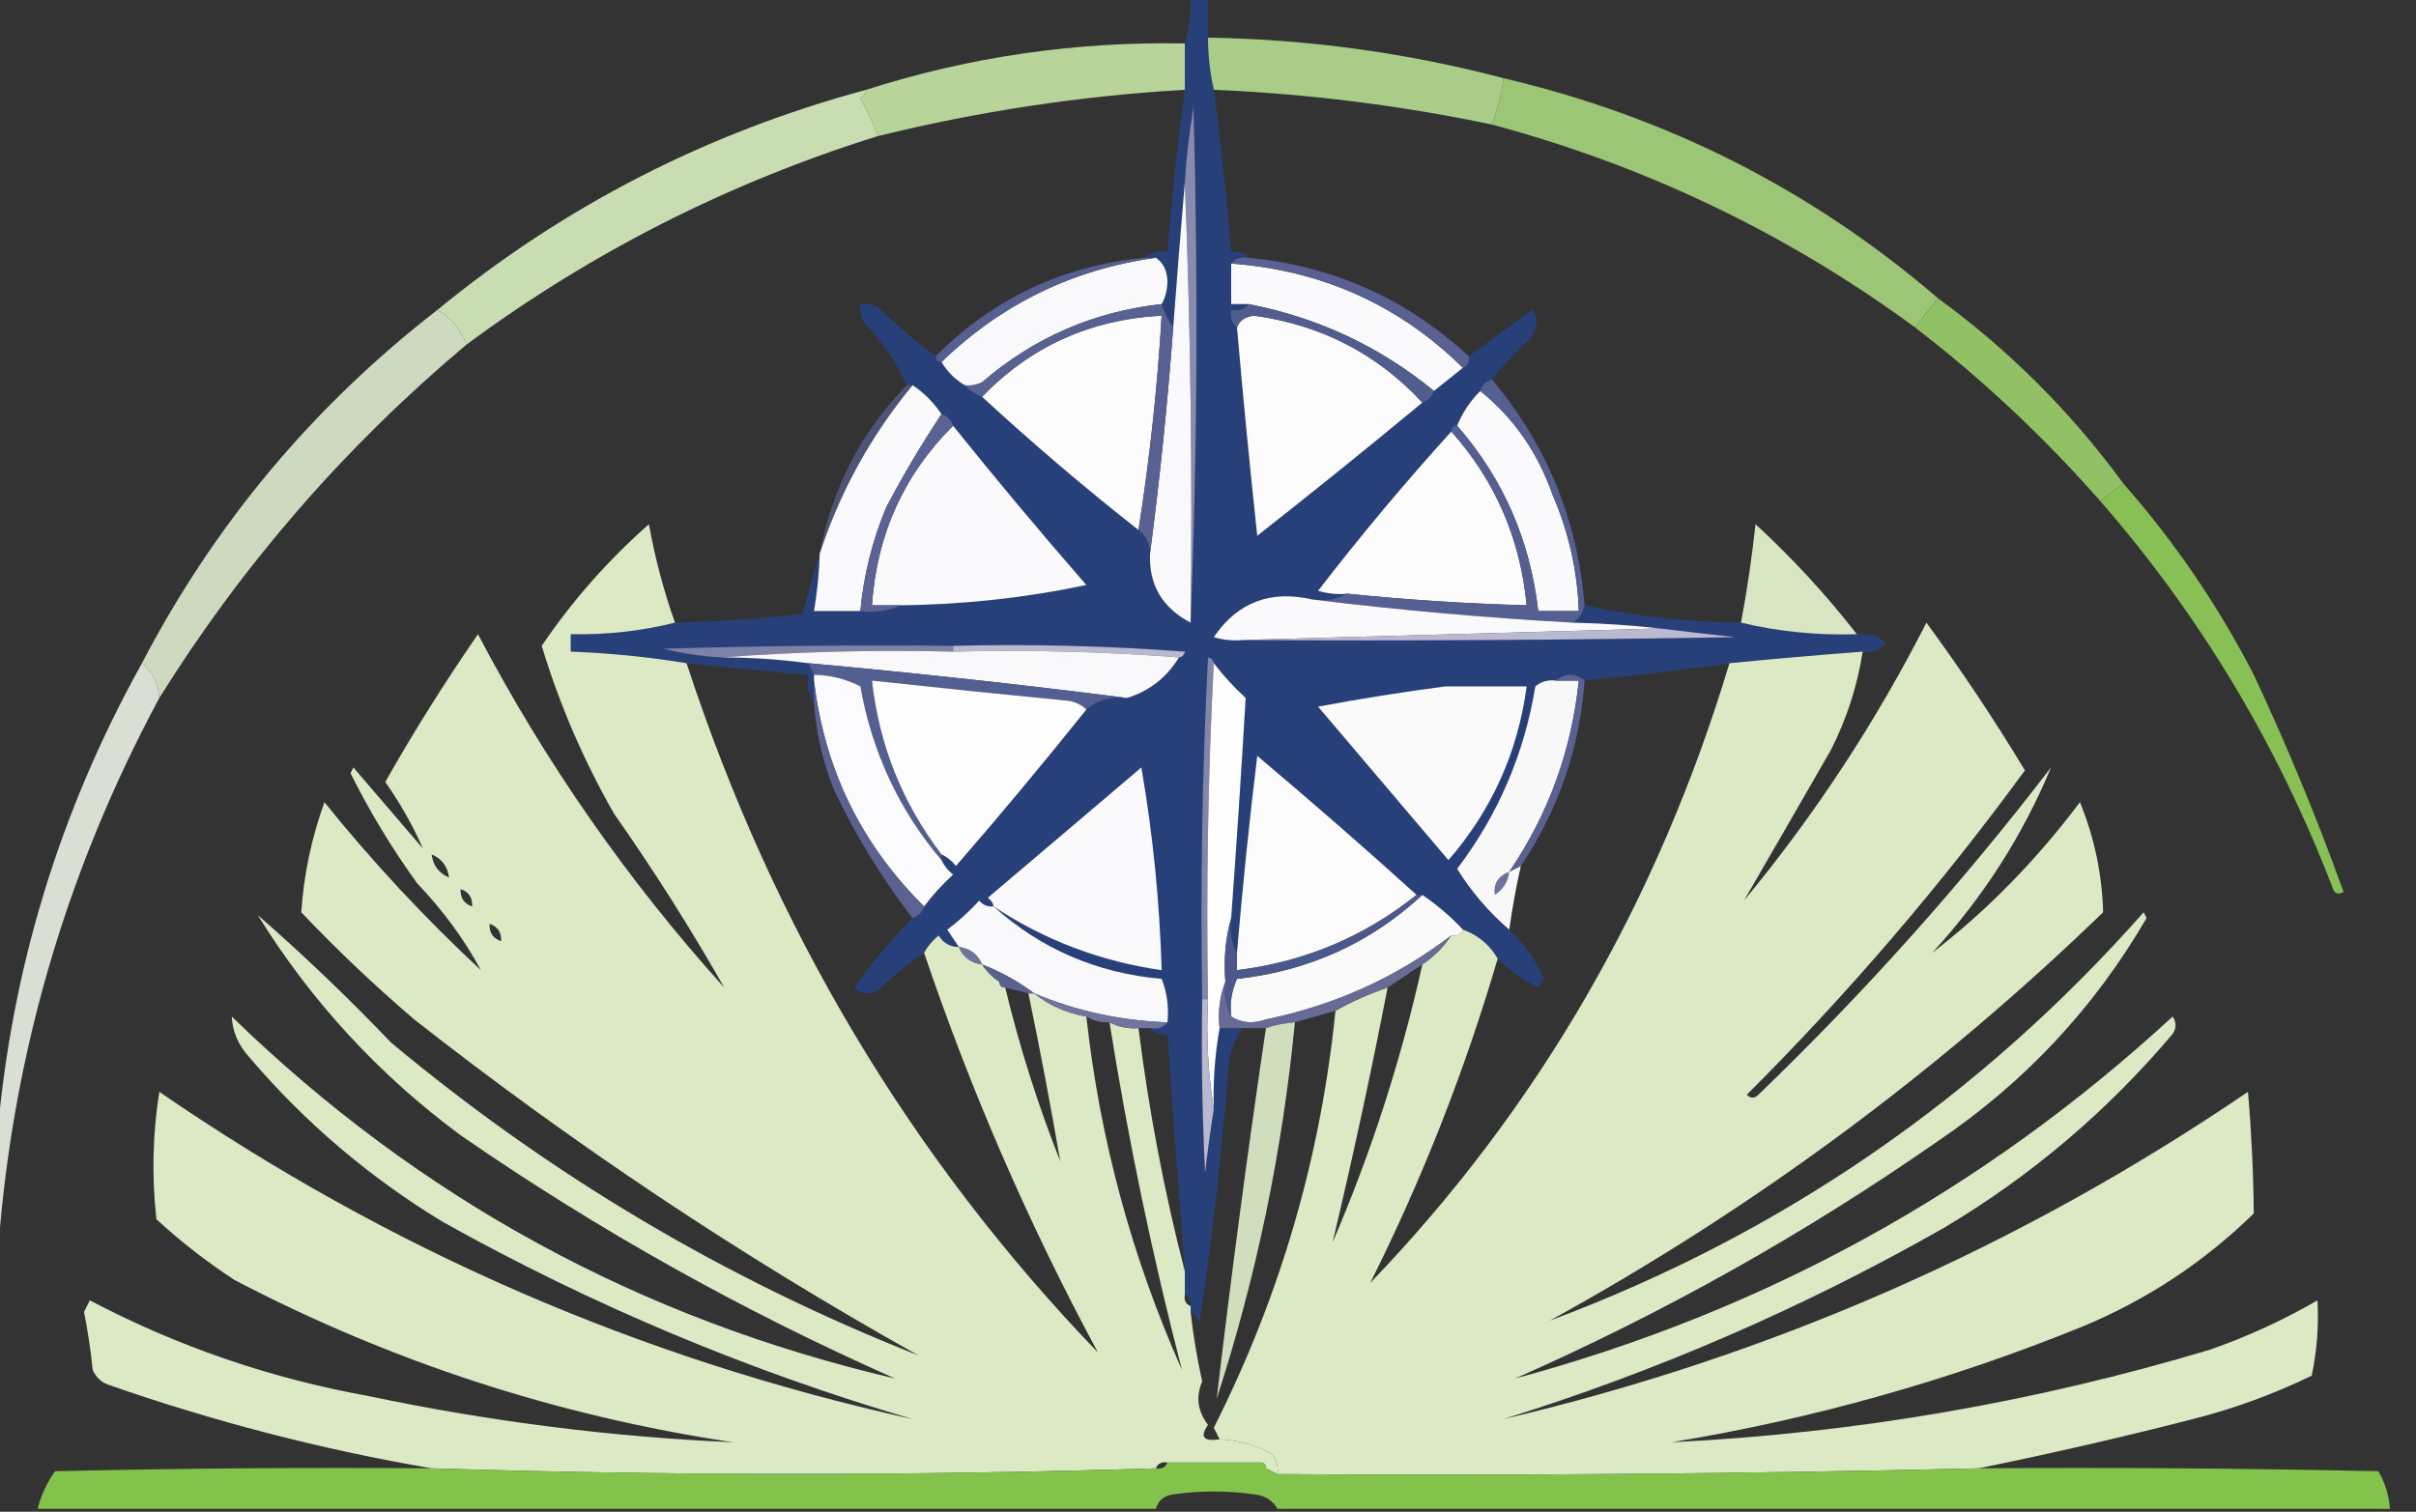 <?xml version="1.0" encoding="UTF-8"?>
<!DOCTYPE svg PUBLIC "-//W3C//DTD SVG 1.1//EN" "http://www.w3.org/Graphics/SVG/1.1/DTD/svg11.dtd">
<svg xmlns="http://www.w3.org/2000/svg" version="1.1" width="417px" height="261px" style="shape-rendering:geometricPrecision; text-rendering:geometricPrecision; image-rendering:optimizeQuality; fill-rule:evenodd; clip-rule:evenodd" xmlns:xlink="http://www.w3.org/1999/xlink">
<rect width="100%" height="100%" fill="#333333" stroke="none"/>
<g><path style="opacity:0.989" fill="#29417b" d="M 205.5,-0.5 C 206.5,-0.5 207.5,-0.5 208.5,-0.5C 208.5,1.833 208.5,4.167 208.5,6.5C 208.508,9.545 208.841,12.545 209.5,15.5C 210.739,24.791 211.739,34.124 212.5,43.5C 213.791,43.263 214.791,43.596 215.5,44.5C 214.209,44.263 213.209,44.596 212.5,45.5C 212.5,47.833 212.5,50.167 212.5,52.5C 213.5,52.5 214.5,52.5 215.5,52.5C 214.791,53.404 213.791,53.737 212.5,53.5C 212.263,54.791 212.596,55.791 213.5,56.5C 214.539,68.508 215.706,80.508 217,92.5C 226.622,84.945 236.122,77.278 245.5,69.5C 246.5,69.167 247.167,68.5 247.5,67.5C 249.167,66.167 250.833,64.833 252.5,63.5C 253.338,63.158 253.672,62.492 253.5,61.5C 257.148,58.858 260.815,56.191 264.5,53.5C 265.568,55.188 265.401,56.854 264,58.5C 261.6,60.729 259.433,63.063 257.5,65.5C 256.5,65.833 255.833,66.5 255.5,67.5C 253.748,69.246 252.415,71.246 251.5,73.5C 250.833,73.5 250.5,73.833 250.5,74.5C 242.495,83.318 234.828,92.485 227.5,102C 229.134,102.494 230.801,102.66 232.5,102.5C 230.735,103.461 228.735,103.795 226.5,103.5C 219.258,101.819 213.591,103.985 209.5,110C 211.134,110.494 212.801,110.66 214.5,110.5C 242.835,110.667 271.169,110.5 299.5,110C 295.152,109.535 290.819,109.035 286.5,108.5C 281.518,107.947 276.518,107.613 271.5,107.5C 272.551,106.778 273.218,105.778 273.5,104.5C 282.341,106.433 291.341,107.433 300.5,107.5C 306.937,109.039 313.604,109.706 320.5,109.5C 322.429,109.231 324.095,109.731 325.5,111C 324.437,112.188 323.103,112.688 321.5,112.5C 313.826,113.084 306.159,113.751 298.5,114.5C 290.225,115.678 281.892,116.678 273.5,117.5C 271.833,116.167 270.167,116.167 268.5,117.5C 267.178,117.33 266.011,117.663 265,118.5C 263.088,130.153 258.588,140.653 251.5,150C 253.977,153.975 256.977,157.475 260.5,160.5C 263.073,162.91 265.073,165.743 266.5,169C 266.167,169.5 265.833,170 265.5,170.5C 262.87,169.196 260.537,167.53 258.5,165.5C 257.109,163.11 255.109,161.443 252.5,160.5C 250.434,158.283 248.1,156.283 245.5,154.5C 245.167,154.5 244.833,154.5 244.5,154.5C 235.571,146.417 226.405,138.417 217,130.5C 215.623,141.818 214.456,153.151 213.5,164.5C 212.539,162.735 212.205,160.735 212.5,158.5C 213.427,145.812 214.26,133.145 215,120.5C 212.96,118.63 211.127,116.63 209.5,114.5C 209.44,113.957 209.107,113.624 208.5,113.5C 207.5,133.155 207.167,152.822 207.5,172.5C 207.334,182.506 207.5,192.506 208,202.5C 208.42,198.809 208.92,195.142 209.5,191.5C 209.353,186.786 209.686,182.119 210.5,177.5C 211.833,177.5 213.167,177.5 214.5,177.5C 213.001,179.49 212.168,181.823 212,184.5C 210.87,199.273 209.203,213.94 207,228.5C 206.722,227.584 206.222,226.918 205.5,226.5C 205.5,226.167 205.5,225.833 205.5,225.5C 205.672,224.508 205.338,223.842 204.5,223.5C 204.5,222.167 204.5,220.833 204.5,219.5C 203.445,205.838 202.445,192.171 201.5,178.5C 200.209,178.737 199.209,178.404 198.5,177.5C 199.791,177.737 200.791,177.404 201.5,176.5C 201.768,173.881 201.435,171.381 200.5,169C 189.327,168.009 179.661,163.842 171.5,156.5C 170.504,156.586 169.671,156.252 169,155.5C 167.316,157.351 165.483,159.018 163.5,160.5C 164.193,161.518 164.859,162.518 165.5,163.5C 163.983,163.489 162.816,162.823 162,161.5C 160.955,162.373 160.122,163.373 159.5,164.5C 156.681,166.419 154.014,168.585 151.5,171C 150.056,171.781 148.723,171.614 147.5,170.5C 150.509,166.164 153.843,162.164 157.5,158.5C 158.5,158.167 159.167,157.5 159.5,156.5C 160.96,154.537 162.627,152.704 164.5,151C 163.619,150.292 162.953,149.458 162.5,148.5C 162.5,148.167 162.5,147.833 162.5,147.5C 163.458,147.953 164.292,148.619 165,149.5C 172.711,140.627 180.211,131.627 187.5,122.5C 189.479,120.832 191.812,120.166 194.5,120.5C 198.332,119.345 201.332,117.012 203.5,113.5C 204.043,113.44 204.376,113.107 204.5,112.5C 191.183,111.501 177.85,111.167 164.5,111.5C 147.83,111.333 131.163,111.5 114.5,112C 117.793,112.826 121.126,113.326 124.5,113.5C 129.527,113.503 134.527,113.836 139.5,114.5C 139.833,115.167 140.167,115.833 140.5,116.5C 140.5,116.833 140.5,117.167 140.5,117.5C 140.5,118.833 140.5,120.167 140.5,121.5C 139.549,120.081 139.216,118.415 139.5,116.5C 132.493,115.899 125.493,115.233 118.5,114.5C 111.922,113.417 105.256,112.75 98.5,112.5C 98.5,111.5 98.5,110.5 98.5,109.5C 104.726,109.612 110.726,108.946 116.5,107.5C 123.852,107.332 131.185,106.832 138.5,106C 139.448,102.39 140.448,98.89 141.5,95.5C 141.384,98.86 141.051,102.193 140.5,105.5C 143.167,105.5 145.833,105.5 148.5,105.5C 151.059,105.802 153.393,105.468 155.5,104.5C 166.317,104.381 176.984,103.214 187.5,101C 179.622,91.96 171.955,82.794 164.5,73.5C 164.167,72.5 163.5,71.833 162.5,71.5C 161.118,69.451 159.452,67.785 157.5,66.5C 157.167,66.5 156.833,66.5 156.5,66.5C 154.678,62.487 152.178,58.82 149,55.5C 148.517,54.552 148.351,53.552 148.5,52.5C 149.552,52.35 150.552,52.517 151.5,53C 154.679,56.078 158.012,58.912 161.5,61.5C 161.5,62.167 161.833,62.5 162.5,62.5C 163.5,64.167 164.833,65.5 166.5,66.5C 167.29,67.401 168.29,68.068 169.5,68.5C 178.181,76.512 187.181,84.179 196.5,91.5C 197.806,92.467 198.473,93.801 198.5,95.5C 198.248,100.934 200.581,104.934 205.5,107.5C 206.662,78.572 206.829,48.905 206,18.5C 205.265,22.813 204.765,27.147 204.5,31.5C 203.786,39.828 203.119,48.161 202.5,56.5C 201.655,55.328 200.989,53.995 200.5,52.5C 201.156,51.378 201.489,50.045 201.5,48.5C 201.415,46.667 200.748,45.334 199.5,44.5C 198.833,44.5 198.167,44.5 197.5,44.5C 198.568,43.566 199.901,43.232 201.5,43.5C 202.263,34.096 203.263,24.763 204.5,15.5C 204.5,12.833 204.5,10.167 204.5,7.5C 205.265,4.904 205.599,2.237 205.5,-0.5 Z"/></g>
<g><path style="opacity:0.928" fill="#b3d78f" d="M 208.5,6.5 C 225.824,6.777 242.824,9.111 259.5,13.5C 259.142,16.267 258.475,18.933 257.5,21.5C 241.669,18.188 225.669,16.188 209.5,15.5C 208.841,12.545 208.508,9.545 208.5,6.5 Z"/></g>
<g><path style="opacity:0.939" fill="#c1dea2" d="M 204.5,7.5 C 204.5,10.167 204.5,12.833 204.5,15.5C 186.599,16.539 168.933,19.206 151.5,23.5C 150.731,21.333 149.731,19.166 148.5,17C 149.056,16.617 149.389,16.117 149.5,15.5C 167.252,9.82 185.585,7.153 204.5,7.5 Z"/></g>
<g><path style="opacity:1" fill="#888aae" d="M 205.5,107.5 C 205.831,81.995 205.498,56.661 204.5,31.5C 204.765,27.147 205.265,22.813 206,18.5C 206.829,48.905 206.662,78.572 205.5,107.5 Z"/></g>
<g><path style="opacity:1" fill="#f9f9fb" d="M 204.5,31.5 C 205.498,56.661 205.831,81.995 205.5,107.5C 200.581,104.934 198.248,100.934 198.5,95.5C 200.182,82.679 201.516,69.679 202.5,56.5C 203.119,48.161 203.786,39.828 204.5,31.5 Z"/></g>
<g><path style="opacity:0.924" fill="#a4d17a" d="M 259.5,13.5 C 287.759,20.128 312.759,32.795 334.5,51.5C 333.136,53.191 331.803,54.858 330.5,56.5C 308.432,40.301 284.099,28.634 257.5,21.5C 258.475,18.933 259.142,16.267 259.5,13.5 Z"/></g>
<g><path style="opacity:1" fill="#f9f9fb" d="M 199.5,44.5 C 200.748,45.334 201.415,46.667 201.5,48.5C 201.489,50.045 201.156,51.378 200.5,52.5C 188.743,53.805 178.409,58.305 169.5,66C 168.552,66.483 167.552,66.65 166.5,66.5C 164.833,65.5 163.5,64.167 162.5,62.5C 172.882,52.476 185.215,46.476 199.5,44.5 Z"/></g>
<g><path style="opacity:1" fill="#fafafc" d="M 212.5,45.5 C 228.148,46.663 241.481,52.663 252.5,63.5C 250.833,64.833 249.167,66.167 247.5,67.5C 238.173,59.839 227.507,54.839 215.5,52.5C 214.5,52.5 213.5,52.5 212.5,52.5C 212.5,50.167 212.5,47.833 212.5,45.5 Z"/></g>
<g><path style="opacity:0.948" fill="#d0e6b8" d="M 149.5,15.5 C 149.389,16.117 149.056,16.617 148.5,17C 149.731,19.166 150.731,21.333 151.5,23.5C 125.754,31.54 102.087,43.539 80.5,59.5C 79.557,56.891 77.89,54.891 75.5,53.5C 97.299,35.599 121.965,22.932 149.5,15.5 Z"/></g>
<g><path style="opacity:0.98" fill="#596293" d="M 212.5,45.5 C 213.209,44.596 214.209,44.263 215.5,44.5C 230.135,45.927 242.802,51.594 253.5,61.5C 253.672,62.492 253.338,63.158 252.5,63.5C 241.481,52.663 228.148,46.663 212.5,45.5 Z"/></g>
<g><path style="opacity:0.996" fill="#566091" d="M 197.5,44.5 C 198.167,44.5 198.833,44.5 199.5,44.5C 185.215,46.476 172.882,52.476 162.5,62.5C 161.833,62.5 161.5,62.167 161.5,61.5C 171.383,51.56 183.383,45.894 197.5,44.5 Z"/></g>
<g><path style="opacity:1" fill="#fcfcfd" d="M 196.5,91.5 C 187.181,84.179 178.181,76.512 169.5,68.5C 177.903,59.803 188.236,55.136 200.5,54.5C 199.756,67.04 198.423,79.373 196.5,91.5 Z"/></g>
<g><path style="opacity:1" fill="#fbfbfc" d="M 245.5,69.5 C 236.122,77.278 226.622,84.945 217,92.5C 215.706,80.508 214.539,68.508 213.5,56.5C 213.97,55.306 214.97,54.64 216.5,54.5C 228.051,56.107 237.718,61.107 245.5,69.5 Z"/></g>
<g><path style="opacity:1" fill="#576192" d="M 200.5,52.5 C 200.989,53.995 201.655,55.328 202.5,56.5C 201.516,69.679 200.182,82.679 198.5,95.5C 198.473,93.801 197.806,92.467 196.5,91.5C 198.423,79.373 199.756,67.04 200.5,54.5C 188.236,55.136 177.903,59.803 169.5,68.5C 168.29,68.068 167.29,67.401 166.5,66.5C 167.552,66.65 168.552,66.483 169.5,66C 178.409,58.305 188.743,53.805 200.5,52.5 Z"/></g>
<g><path style="opacity:1" fill="#525d8f" d="M 215.5,52.5 C 227.507,54.839 238.173,59.839 247.5,67.5C 247.167,68.5 246.5,69.167 245.5,69.5C 237.718,61.107 228.051,56.107 216.5,54.5C 214.97,54.64 213.97,55.306 213.5,56.5C 212.596,55.791 212.263,54.791 212.5,53.5C 213.791,53.737 214.791,53.404 215.5,52.5 Z"/></g>
<g><path style="opacity:0.923" fill="#99cd68" d="M 334.5,51.5 C 346.833,60.5 357.5,71.167 366.5,83.5C 365.167,84.5 363.833,85.5 362.5,86.5C 352.738,75.4 342.071,65.4 330.5,56.5C 331.803,54.858 333.136,53.191 334.5,51.5 Z"/></g>
<g><path style="opacity:1" fill="#fafafc" d="M 157.5,66.5 C 159.452,67.785 161.118,69.451 162.5,71.5C 159.104,76.613 155.938,81.946 153,87.5C 150.572,93.281 149.072,99.281 148.5,105.5C 145.833,105.5 143.167,105.5 140.5,105.5C 141.051,102.193 141.384,98.86 141.5,95.5C 144.998,84.839 150.331,75.172 157.5,66.5 Z"/></g>
<g><path style="opacity:1" fill="#fafafc" d="M 255.5,67.5 C 261.27,72.15 265.437,78.15 268,85.5C 270.767,91.899 272.267,98.565 272.5,105.5C 270.167,105.5 267.833,105.5 265.5,105.5C 264.099,93.26 259.432,82.594 251.5,73.5C 252.415,71.246 253.748,69.246 255.5,67.5 Z"/></g>
<g><path style="opacity:0.688" fill="#5a6393" d="M 156.5,66.5 C 156.833,66.5 157.167,66.5 157.5,66.5C 150.331,75.172 144.998,84.839 141.5,95.5C 143.624,84.25 148.624,74.584 156.5,66.5 Z"/></g>
<g><path style="opacity:1" fill="#fafafc" d="M 164.5,73.5 C 171.955,82.794 179.622,91.96 187.5,101C 176.984,103.214 166.317,104.381 155.5,104.5C 153.833,104.5 152.167,104.5 150.5,104.5C 151.33,92.308 155.997,81.975 164.5,73.5 Z"/></g>
<g><path style="opacity:1" fill="#fcfcfd" d="M 250.5,74.5 C 258.075,82.994 262.408,92.994 263.5,104.5C 253.139,104.22 242.805,103.553 232.5,102.5C 230.801,102.66 229.134,102.494 227.5,102C 234.828,92.485 242.495,83.318 250.5,74.5 Z"/></g>
<g><path style="opacity:1" fill="#555f91" d="M 257.5,65.5 C 266.965,76.768 272.298,89.768 273.5,104.5C 273.218,105.778 272.551,106.778 271.5,107.5C 256.311,106.652 241.311,105.318 226.5,103.5C 228.735,103.795 230.735,103.461 232.5,102.5C 242.805,103.553 253.139,104.22 263.5,104.5C 262.408,92.994 258.075,82.994 250.5,74.5C 250.5,73.833 250.833,73.5 251.5,73.5C 259.432,82.594 264.099,93.26 265.5,105.5C 267.833,105.5 270.167,105.5 272.5,105.5C 272.267,98.565 270.767,91.899 268,85.5C 265.437,78.15 261.27,72.15 255.5,67.5C 255.833,66.5 256.5,65.833 257.5,65.5 Z"/></g>
<g><path style="opacity:1" fill="#5a6393" d="M 162.5,71.5 C 163.5,71.833 164.167,72.5 164.5,73.5C 155.997,81.975 151.33,92.308 150.5,104.5C 152.167,104.5 153.833,104.5 155.5,104.5C 153.393,105.468 151.059,105.802 148.5,105.5C 149.072,99.281 150.572,93.281 153,87.5C 155.938,81.946 159.104,76.613 162.5,71.5 Z"/></g>
<g><path style="opacity:0.981" fill="#deecc7" d="M 116.5,107.5 C 110.726,108.946 104.726,109.612 98.5,109.5C 98.5,110.5 98.5,111.5 98.5,112.5C 105.256,112.75 111.922,113.417 118.5,114.5C 133.455,160.192 157.121,199.859 189.5,233.5C 177.556,211.331 167.556,188.331 159.5,164.5C 160.122,163.373 160.955,162.373 162,161.5C 162.816,162.823 163.983,163.489 165.5,163.5C 166.262,165.262 167.596,166.262 169.5,166.5C 170.306,167.728 171.306,168.728 172.5,169.5C 172.5,170.167 172.833,170.5 173.5,170.5C 175.958,180.707 179.124,190.707 183,200.5C 181.342,190.857 179.509,181.19 177.5,171.5C 177.833,171.5 178.167,171.5 178.5,171.5C 181.088,173.592 184.088,174.925 187.5,175.5C 189.838,196.683 195.338,217.016 204,236.5C 198.887,216.773 194.721,196.773 191.5,176.5C 193.042,177.301 194.708,177.634 196.5,177.5C 198.292,191.789 200.959,205.789 204.5,219.5C 204.5,220.833 204.5,222.167 204.5,223.5C 204.328,224.492 204.662,225.158 205.5,225.5C 205.5,225.833 205.5,226.167 205.5,226.5C 205.949,230.527 206.616,234.527 207.5,238.5C 206.366,241.115 206.699,243.615 208.5,246C 207.057,248.078 207.724,248.911 210.5,248.5C 213.688,248.618 216.688,249.451 219.5,251C 220.337,252.011 220.67,253.178 220.5,254.5C 219.833,254.167 219.167,253.833 218.5,253.5C 218.5,252.833 218.167,252.5 217.5,252.5C 216.833,252.5 216.167,252.5 215.5,252.5C 211.167,249.833 206.833,249.833 202.5,252.5C 202.167,252.5 201.833,252.5 201.5,252.5C 200.508,252.328 199.842,252.662 199.5,253.5C 157.891,254.8 116.224,254.8 74.5,253.5C 55.556,250.263 36.889,245.429 18.5,239C 17.333,238.5 16.5,237.667 16,236.5C 15.663,233.139 15.163,229.806 14.5,226.5C 14.833,225.833 15.167,225.167 15.5,224.5C 30.601,232.447 46.601,237.947 63.5,241C 84.312,245.393 105.312,248.06 126.5,249C 96.21,244.459 67.543,235.125 40.5,221C 35.714,217.882 31.214,214.382 27,210.5C 26.169,203.144 26.335,195.811 27.5,188.5C 67.139,215.771 110.473,234.604 157.5,245C 129.214,236.689 102.214,225.356 76.5,211C 63.814,203.316 52.647,193.816 43,182.5C 41.126,180.431 40.126,178.098 40,175.5C 72.284,206.896 110.45,227.729 154.5,238C 128.077,226.295 103.077,212.295 79.5,196C 65.369,185.539 53.703,172.872 44.5,158C 52.307,164.798 59.973,172.131 67.5,180C 94.913,202.875 125.246,220.875 158.5,234C 127.952,216.899 98.952,197.566 71.5,176C 64.698,170.199 58.197,164.032 52,157.5C 52.429,151.023 53.763,144.69 56,138.5C 64.266,148.769 73.266,158.435 83,167.5C 80.128,162.164 76.462,157.164 72,152.5C 67.664,146.499 63.831,140.166 60.5,133.5C 60.667,133.167 60.833,132.833 61,132.5C 65,137.167 69,141.833 73,146.5C 71.286,142.589 69.119,138.756 66.5,135C 71.466,126.228 76.799,117.728 82.5,109.5C 94.105,131.607 108.271,151.94 125,170.5C 119.238,160.349 112.905,150.349 106,140.5C 100.723,131.284 96.557,121.617 93.5,111.5C 98.715,103.793 104.882,96.793 112,90.5C 113.073,96.405 114.573,102.072 116.5,107.5 Z M 74.5,147.5 C 76.262,148.262 77.262,149.596 77.5,151.5C 75.738,150.738 74.738,149.404 74.5,147.5 Z M 79.5,153.5 C 80.906,153.973 81.573,154.973 81.5,156.5C 80.094,156.027 79.427,155.027 79.5,153.5 Z M 84.5,159.5 C 85.906,159.973 86.573,160.973 86.5,162.5C 85.094,162.027 84.427,161.027 84.5,159.5 Z M 215.5,252.5 C 211.167,252.5 206.833,252.5 202.5,252.5C 206.833,249.833 211.167,249.833 215.5,252.5 Z"/></g>
<g><path style="opacity:0.979" fill="#dbe9c6" d="M 320.5,109.5 C 313.604,109.706 306.937,109.039 300.5,107.5C 301.548,101.878 302.381,96.212 303,90.5C 309.407,96.403 315.241,102.737 320.5,109.5 Z"/></g>
<g><path style="opacity:0.888" fill="#e0eed1" d="M 75.5,53.5 C 77.89,54.891 79.557,56.891 80.5,59.5C 59.561,77.097 41.895,97.431 27.5,120.5C 27.317,118.012 26.317,116.012 24.5,114.5C 37.02,90.485 54.02,70.152 75.5,53.5 Z"/></g>
<g><path style="opacity:1" fill="#fafafc" d="M 226.5,103.5 C 241.311,105.318 256.311,106.652 271.5,107.5C 276.518,107.613 281.518,107.947 286.5,108.5C 262.5,109.167 238.5,109.833 214.5,110.5C 212.801,110.66 211.134,110.494 209.5,110C 213.591,103.985 219.258,101.819 226.5,103.5 Z"/></g>
<g><path style="opacity:0.98" fill="#deecc7" d="M 341.5,253.5 C 301.18,254.453 260.847,254.786 220.5,254.5C 220.67,253.178 220.337,252.011 219.5,251C 216.688,249.451 213.688,248.618 210.5,248.5C 210.196,247.85 209.863,247.183 209.5,246.5C 220.952,223.809 227.952,199.809 230.5,174.5C 233.378,172.895 236.378,171.561 239.5,170.5C 236.631,185.3 233.464,199.967 230,214.5C 236.674,198.978 241.841,182.978 245.5,166.5C 247.5,165.167 249.167,163.5 250.5,161.5C 251.492,161.672 252.158,161.338 252.5,160.5C 255.109,161.443 257.109,163.11 258.5,165.5C 252.843,184.816 245.509,203.483 236.5,221.5C 265.432,191.393 286.099,155.726 298.5,114.5C 306.159,113.751 313.826,113.084 321.5,112.5C 320.575,118.442 318.742,124.109 316,129.5C 310.922,138.349 305.922,147.016 301,155.5C 313.244,140.688 323.744,124.688 332.5,107.5C 338.526,115.705 344.192,124.205 349.5,133C 334.998,152.844 318.998,171.511 301.5,189C 302.167,189.667 302.833,189.667 303.5,189C 321.817,171.358 338.65,152.525 354,132.5C 349.118,144.256 342.284,154.923 333.5,164.5C 342.876,157.286 351.376,148.619 359,138.5C 361.483,144.583 362.817,150.916 363,157.5C 334.281,185.27 302.448,208.77 267.5,228C 307.438,213.097 341.604,189.597 370,157.5C 370.167,157.833 370.333,158.167 370.5,158.5C 361.449,174.052 349.449,186.885 334.5,197C 311.591,212.961 287.258,226.627 261.5,238C 304.538,226.402 342.372,205.569 375,175.5C 375.667,176.5 375.667,177.5 375,178.5C 363.677,191.901 350.511,203.068 335.5,212C 311.354,225.74 286.021,236.74 259.5,245C 305.82,234.115 348.654,215.281 388,188.5C 388.602,195.517 388.935,202.517 389,209.5C 380.453,217.863 370.62,224.363 359.5,229C 336.598,238.31 312.931,244.976 288.5,249C 320.129,247.451 351.129,242.117 381.5,233C 387.938,230.744 394.104,227.91 400,224.5C 400.238,228.848 399.905,233.181 399,237.5C 392.443,240.692 385.61,243.192 378.5,245C 366.108,248.175 353.775,251.008 341.5,253.5 Z"/></g>
<g><path style="opacity:1" fill="#b9b9d1" d="M 286.5,108.5 C 290.819,109.035 295.152,109.535 299.5,110C 271.169,110.5 242.835,110.667 214.5,110.5C 238.5,109.833 262.5,109.167 286.5,108.5 Z"/></g>
<g><path style="opacity:0.943" fill="#8ec857" d="M 366.5,83.5 C 375.31,93.499 382.81,104.499 389,116.5C 394.757,128.775 399.924,141.275 404.5,154C 403.517,154.591 402.85,154.257 402.5,153C 392.996,128.374 379.663,106.208 362.5,86.5C 363.833,85.5 365.167,84.5 366.5,83.5 Z"/></g>
<g><path style="opacity:1" fill="#7f82a8" d="M 164.5,111.5 C 164.5,111.833 164.5,112.167 164.5,112.5C 150.99,112.171 137.656,112.504 124.5,113.5C 121.126,113.326 117.793,112.826 114.5,112C 131.163,111.5 147.83,111.333 164.5,111.5 Z"/></g>
<g><path style="opacity:1" fill="#b8b8d0" d="M 164.5,112.5 C 164.5,112.167 164.5,111.833 164.5,111.5C 177.85,111.167 191.183,111.501 204.5,112.5C 204.376,113.107 204.043,113.44 203.5,113.5C 190.677,112.505 177.677,112.171 164.5,112.5 Z"/></g>
<g><path style="opacity:1" fill="#f9f9fb" d="M 124.5,113.5 C 137.656,112.504 150.99,112.171 164.5,112.5C 177.677,112.171 190.677,112.505 203.5,113.5C 201.332,117.012 198.332,119.345 194.5,120.5C 176.342,118.183 158.009,116.183 139.5,114.5C 134.527,113.836 129.527,113.503 124.5,113.5 Z"/></g>
<g><path style="opacity:1" fill="#8386ab" d="M 209.5,114.5 C 208.503,133.659 208.17,152.993 208.5,172.5C 208.167,172.5 207.833,172.5 207.5,172.5C 207.167,152.822 207.5,133.155 208.5,113.5C 209.107,113.624 209.44,113.957 209.5,114.5 Z"/></g>
<g><path style="opacity:1" fill="#fefefe" d="M 209.5,114.5 C 211.127,116.63 212.96,118.63 215,120.5C 214.26,133.145 213.427,145.812 212.5,158.5C 211.518,161.962 211.185,165.629 211.5,169.5C 210.527,171.948 210.194,174.615 210.5,177.5C 209.686,182.119 209.353,186.786 209.5,191.5C 208.51,185.355 208.177,179.022 208.5,172.5C 208.17,152.993 208.503,133.659 209.5,114.5 Z"/></g>
<g><path style="opacity:1" fill="#545f91" d="M 139.5,114.5 C 158.009,116.183 176.342,118.183 194.5,120.5C 191.812,120.166 189.479,120.832 187.5,122.5C 186.737,121.732 185.737,121.232 184.5,121C 173.149,119.898 161.816,118.732 150.5,117.5C 151.738,128.638 155.738,138.638 162.5,147.5C 162.5,147.833 162.5,148.167 162.5,148.5C 155.179,139.853 150.513,129.853 148.5,118.5C 145.988,117.205 143.321,116.539 140.5,116.5C 140.167,115.833 139.833,115.167 139.5,114.5 Z"/></g>
<g><path style="opacity:1" fill="#fbfbfd" d="M 140.5,117.5 C 140.5,117.167 140.5,116.833 140.5,116.5C 143.321,116.539 145.988,117.205 148.5,118.5C 150.513,129.853 155.179,139.853 162.5,148.5C 162.953,149.458 163.619,150.292 164.5,151C 162.627,152.704 160.96,154.537 159.5,156.5C 148.609,145.719 142.276,132.719 140.5,117.5 Z"/></g>
<g><path style="opacity:1" fill="#fdfdfd" d="M 187.5,122.5 C 180.211,131.627 172.711,140.627 165,149.5C 164.292,148.619 163.458,147.953 162.5,147.5C 155.738,138.638 151.738,128.638 150.5,117.5C 161.816,118.732 173.149,119.898 184.5,121C 185.737,121.232 186.737,121.732 187.5,122.5 Z"/></g>
<g><path style="opacity:1" fill="#f7f8f7" d="M 268.5,117.5 C 269.833,117.5 271.167,117.5 272.5,117.5C 271.256,129.572 267.256,140.572 260.5,150.5C 261.167,150.167 261.833,149.833 262.5,149.5C 261.674,153.136 261.008,156.803 260.5,160.5C 256.977,157.475 253.977,153.975 251.5,150C 258.588,140.653 263.088,130.153 265,118.5C 266.011,117.663 267.178,117.33 268.5,117.5 Z"/></g>
<g><path style="opacity:1" fill="#fafafb" d="M 249.5,118.5 C 254.167,118.5 258.833,118.5 263.5,118.5C 261.981,129.869 257.481,139.869 250,148.5C 242.5,139.667 235,130.833 227.5,122C 234.85,120.623 242.183,119.456 249.5,118.5 Z"/></g>
<g><path style="opacity:0.884" fill="#eef6e7" d="M 24.5,114.5 C 26.317,116.012 27.317,118.012 27.5,120.5C 10.997,151.188 1.664,183.854 -0.5,218.5C -0.5,211.167 -0.5,203.833 -0.5,196.5C 1.943,167.401 10.276,140.068 24.5,114.5 Z"/></g>
<g><path style="opacity:1" fill="#fbfbfc" d="M 244.5,154.5 C 235.443,161.745 225.11,166.078 213.5,167.5C 213.5,166.5 213.5,165.5 213.5,164.5C 214.456,153.151 215.623,141.818 217,130.5C 226.405,138.417 235.571,146.417 244.5,154.5 Z"/></g>
<g><path style="opacity:1" fill="#fafafc" d="M 171.5,156.5 C 171.389,155.883 171.056,155.383 170.5,155C 179.333,147.5 188.167,140 197,132.5C 198.993,144.078 200.159,155.744 200.5,167.5C 189.96,165.989 180.294,162.322 171.5,156.5 Z"/></g>
<g><path style="opacity:0.973" fill="#5c6495" d="M 268.5,117.5 C 270.167,116.167 271.833,116.167 273.5,117.5C 272.67,129.157 269.003,139.823 262.5,149.5C 261.833,149.833 261.167,150.167 260.5,150.5C 267.256,140.572 271.256,129.572 272.5,117.5C 271.167,117.5 269.833,117.5 268.5,117.5 Z"/></g>
<g><path style="opacity:0.973" fill="#5b6493" d="M 140.5,117.5 C 142.276,132.719 148.609,145.719 159.5,156.5C 159.167,157.5 158.5,158.167 157.5,158.5C 152.27,151.724 147.77,144.391 144,136.5C 142.042,131.671 140.876,126.671 140.5,121.5C 140.5,120.167 140.5,118.833 140.5,117.5 Z"/></g>
<g><path style="opacity:1" fill="#6c729c" d="M 260.5,150.5 C 260.315,152.196 259.481,153.529 258,154.5C 257.721,152.588 258.554,151.254 260.5,150.5 Z"/></g>
<g><path style="opacity:1" fill="#fafafb" d="M 245.5,154.5 C 248.1,156.283 250.434,158.283 252.5,160.5C 252.158,161.338 251.492,161.672 250.5,161.5C 241.023,168.735 230.356,173.568 218.5,176C 216.288,176.789 214.288,176.622 212.5,175.5C 212.244,173.208 212.577,171.041 213.5,169C 225.878,167.64 236.544,162.806 245.5,154.5 Z"/></g>
<g><path style="opacity:1" fill="#f9f9fb" d="M 171.5,156.5 C 179.661,163.842 189.327,168.009 200.5,169C 201.435,171.381 201.768,173.881 201.5,176.5C 193.508,176.235 185.841,174.569 178.5,171.5C 175.76,169.44 172.76,167.774 169.5,166.5C 168.738,164.738 167.404,163.738 165.5,163.5C 164.859,162.518 164.193,161.518 163.5,160.5C 165.483,159.018 167.316,157.351 169,155.5C 169.671,156.252 170.504,156.586 171.5,156.5 Z"/></g>
<g><path style="opacity:1" fill="#6f759d" d="M 165.5,163.5 C 167.404,163.738 168.738,164.738 169.5,166.5C 167.596,166.262 166.262,165.262 165.5,163.5 Z"/></g>
<g><path style="opacity:1" fill="#4b588c" d="M 244.5,154.5 C 244.833,154.5 245.167,154.5 245.5,154.5C 236.544,162.806 225.878,167.64 213.5,169C 212.577,171.041 212.244,173.208 212.5,175.5C 211.539,173.735 211.205,171.735 211.5,169.5C 211.185,165.629 211.518,161.962 212.5,158.5C 212.205,160.735 212.539,162.735 213.5,164.5C 213.5,165.5 213.5,166.5 213.5,167.5C 225.11,166.078 235.443,161.745 244.5,154.5 Z"/></g>
<g><path style="opacity:0.929" fill="#5c6494" d="M 169.5,166.5 C 172.76,167.774 175.76,169.44 178.5,171.5C 178.167,171.5 177.833,171.5 177.5,171.5C 176.167,171.167 174.833,170.833 173.5,170.5C 172.833,170.5 172.5,170.167 172.5,169.5C 171.306,168.728 170.306,167.728 169.5,166.5 Z"/></g>
<g><path style="opacity:1" fill="#6f759d" d="M 178.5,171.5 C 185.841,174.569 193.508,176.235 201.5,176.5C 200.791,177.404 199.791,177.737 198.5,177.5C 197.833,177.5 197.167,177.5 196.5,177.5C 194.708,177.634 193.042,177.301 191.5,176.5C 190.041,176.567 188.708,176.234 187.5,175.5C 184.088,174.925 181.088,173.592 178.5,171.5 Z"/></g>
<g><path style="opacity:1" fill="#b8b8d0" d="M 207.5,172.5 C 207.833,172.5 208.167,172.5 208.5,172.5C 208.177,179.022 208.51,185.355 209.5,191.5C 208.92,195.142 208.42,198.809 208,202.5C 207.5,192.506 207.334,182.506 207.5,172.5 Z"/></g>
<g><path style="opacity:0.951" fill="#69709b" d="M 250.5,161.5 C 249.167,163.5 247.5,165.167 245.5,166.5C 243.463,167.846 241.463,169.18 239.5,170.5C 236.378,171.561 233.378,172.895 230.5,174.5C 228.167,175.167 225.833,175.833 223.5,176.5C 221.784,176.629 220.117,176.962 218.5,177.5C 217.167,177.5 215.833,177.5 214.5,177.5C 213.167,177.5 211.833,177.5 210.5,177.5C 210.194,174.615 210.527,171.948 211.5,169.5C 211.205,171.735 211.539,173.735 212.5,175.5C 214.288,176.622 216.288,176.789 218.5,176C 230.356,173.568 241.023,168.735 250.5,161.5 Z"/></g>
<g><path style="opacity:0.922" fill="#deecc8" d="M 223.5,176.5 C 221.361,198.672 216.861,220.338 210,241.5C 212.501,220.157 215.334,198.823 218.5,177.5C 220.117,176.962 221.784,176.629 223.5,176.5 Z"/></g>
<g><path style="opacity:0.986" fill="#85c44b" d="M 201.5,252.5 C 201.833,252.5 202.167,252.5 202.5,252.5C 206.833,252.5 211.167,252.5 215.5,252.5C 216.167,252.5 216.833,252.5 217.5,252.5C 218.167,252.5 218.5,252.833 218.5,253.5C 219.167,253.833 219.833,254.167 220.5,254.5C 260.847,254.786 301.18,254.453 341.5,253.5C 364.502,253.333 387.502,253.5 410.5,254C 411.669,256.007 412.335,258.173 412.5,260.5C 348.5,260.5 284.5,260.5 220.5,260.5C 219.653,259.034 218.32,258.2 216.5,258C 211.833,257.333 207.167,257.333 202.5,258C 200.881,258.236 199.881,259.069 199.5,260.5C 135.167,260.5 70.833,260.5 6.5,260.5C 7.086,258.16 8.086,255.993 9.5,254C 31.164,253.5 52.831,253.333 74.5,253.5C 116.224,254.8 157.891,254.8 199.5,253.5C 200.492,253.672 201.158,253.338 201.5,252.5 Z"/></g>
</svg>
